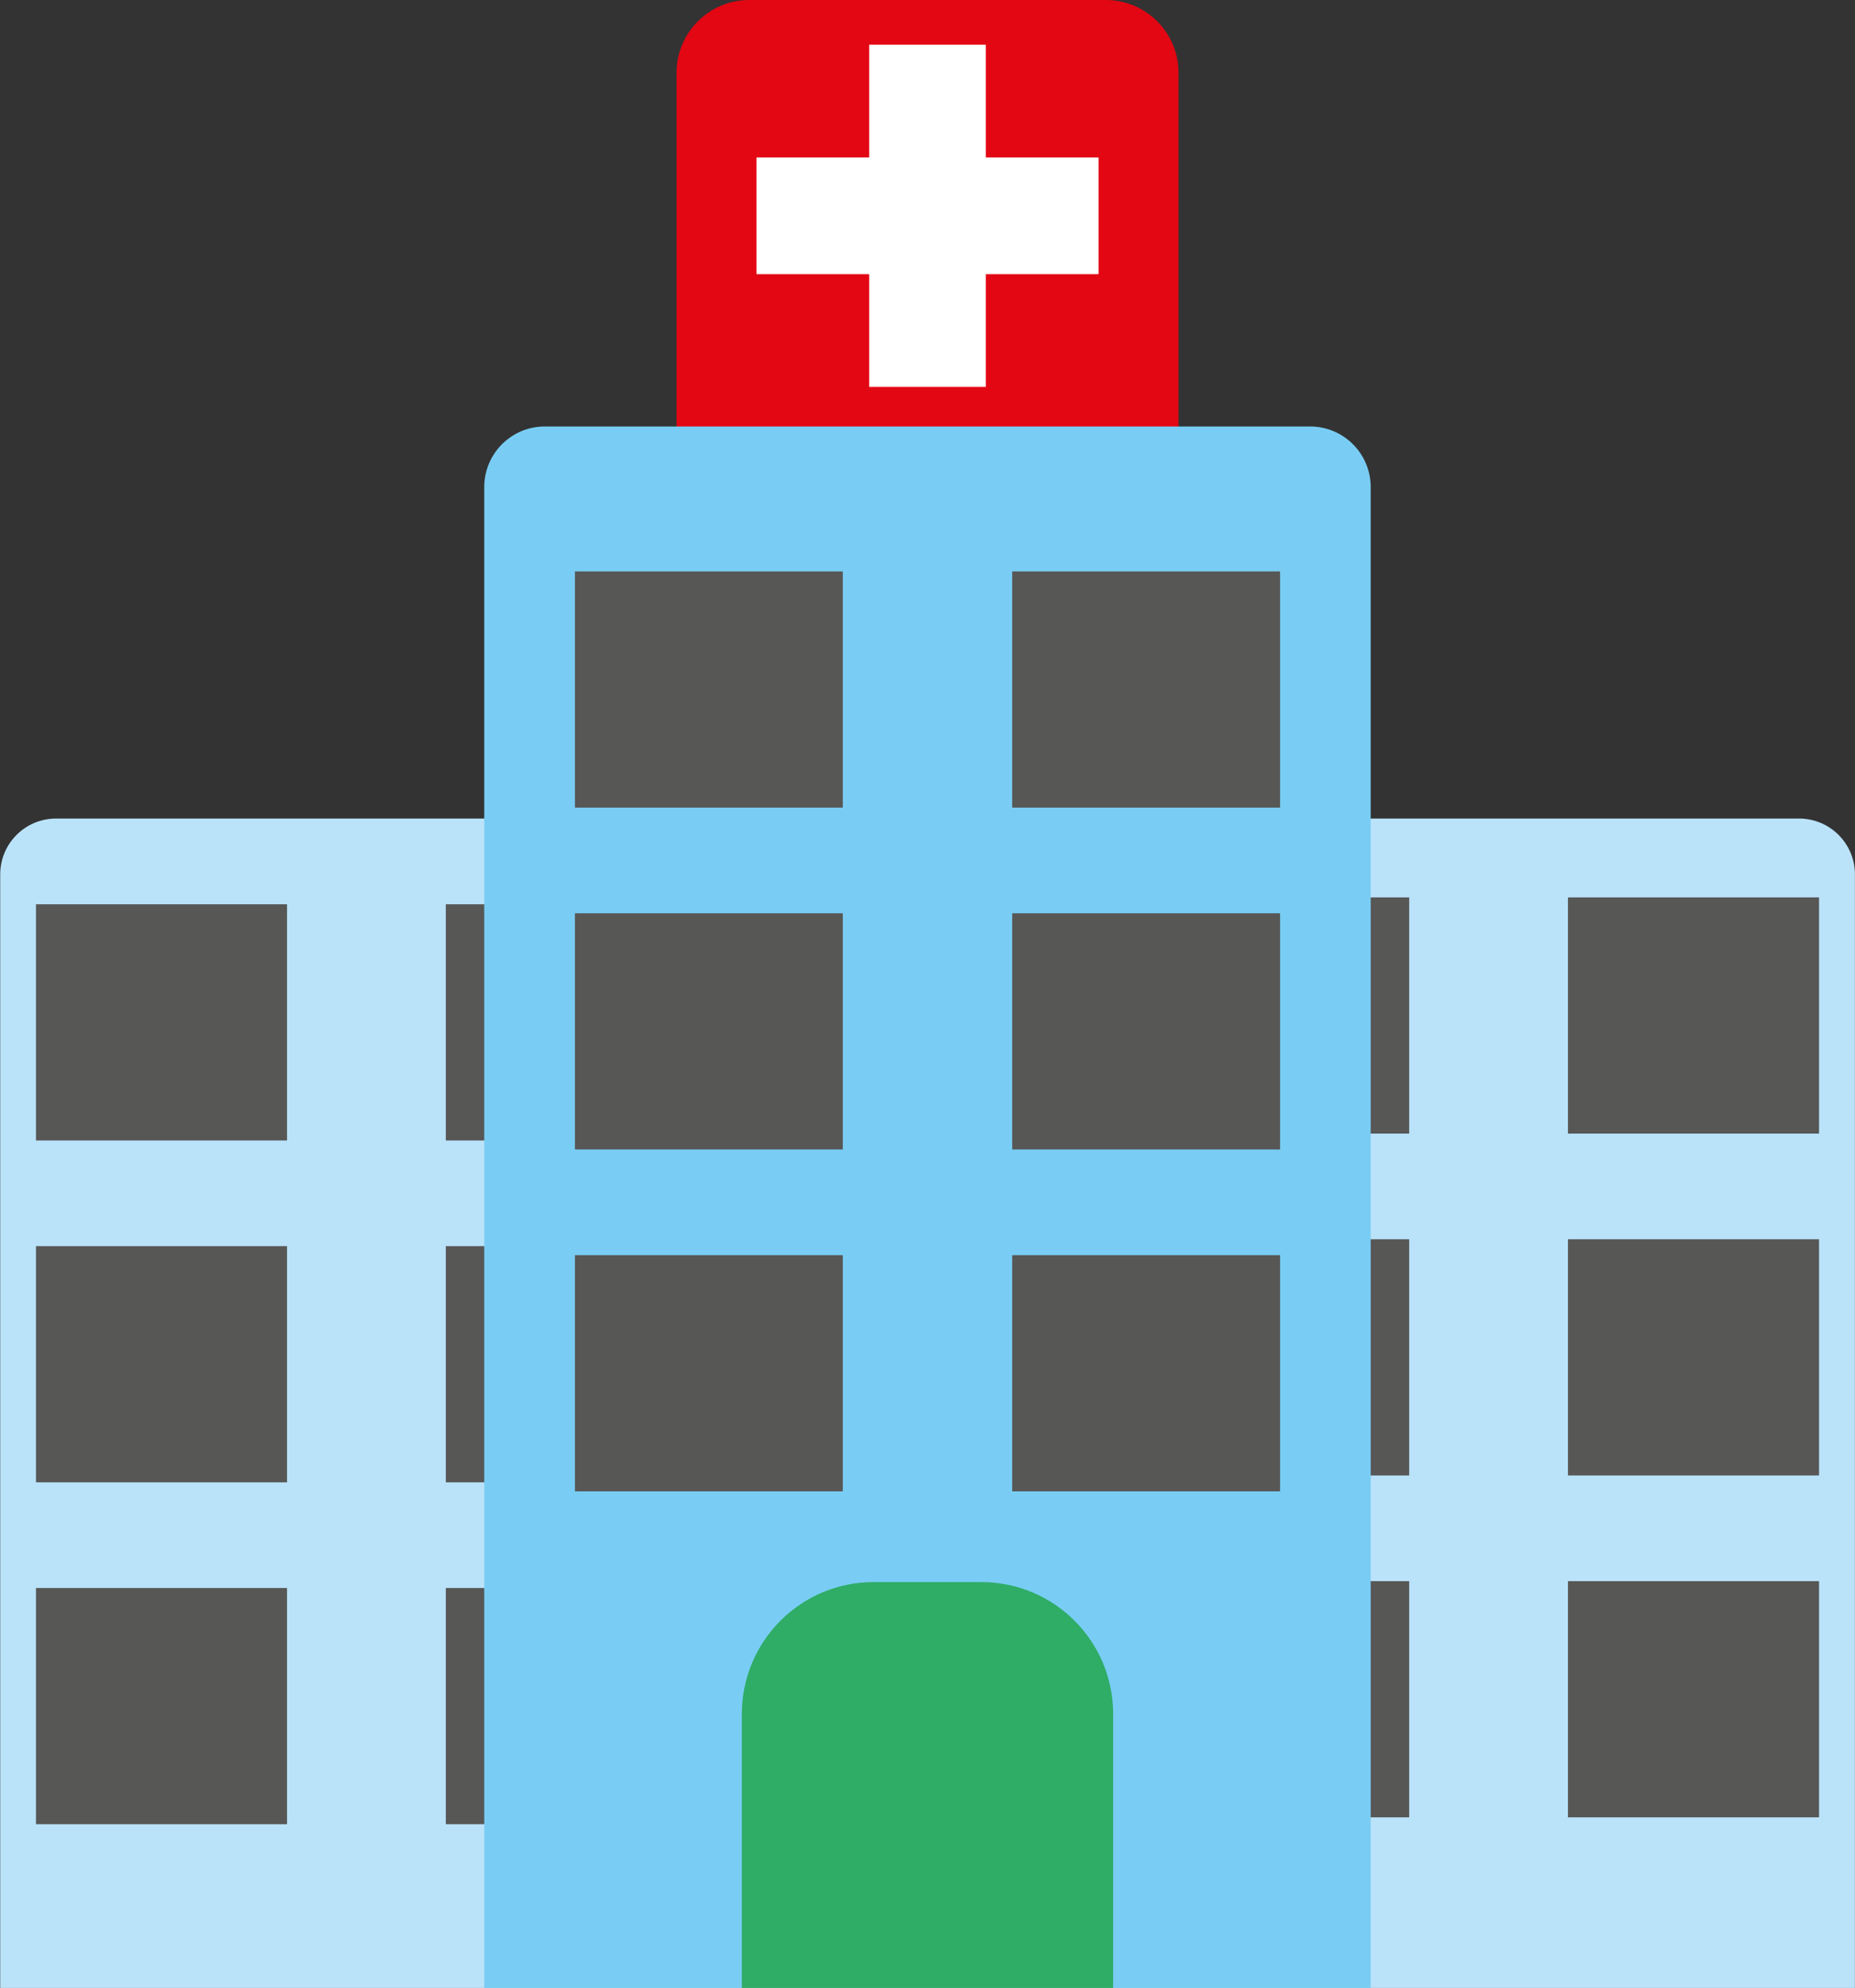 <?xml version="1.0" encoding="UTF-8"?><svg xmlns="http://www.w3.org/2000/svg" xmlns:xlink="http://www.w3.org/1999/xlink" height="289.0" preserveAspectRatio="xMidYMid meet" version="1.0" viewBox="15.1 3.5 269.8 289.0" width="269.8" zoomAndPan="magnify"><rect x="15.1" y="3.5" width="269.8" height="289.0" fill="#333333" stroke="none"/><g id="change1_1"><path d="M186.5,100.5h-73V14.08c0-5.84,4.74-10.58,10.58-10.58h51.85c5.84,0,10.58,4.74,10.58,10.58V100.5z" fill="#e30613"/></g><g id="change2_1"><path d="M284.88,292.5H15.13V130.62c0-4.48,3.63-8.12,8.12-8.12h253.52c4.48,0,8.12,3.63,8.12,8.12V292.5z" fill="#bae3fa"/></g><g fill="#575756" id="change3_1"><path d="M20.33 184.66H56.85V219H20.33z" fill="inherit"/><path d="M79.94 184.66H116.46V219H79.94z" fill="inherit"/><path d="M20.33 134.96H56.85V169.3H20.33z" fill="inherit"/><path d="M20.33 234.36H56.85V268.7H20.33z" fill="inherit"/><path d="M79.94 134.96H116.46V169.3H79.94z" fill="inherit"/><path d="M79.94 234.36H116.46V268.7H79.94z" fill="inherit"/><path d="M183.54 183.66H220.06V218H183.54z" fill="inherit"/><path d="M243.15 183.66H279.67V218H243.15z" fill="inherit"/><path d="M183.54 133.96H220.06V168.3H183.54z" fill="inherit"/><path d="M183.54 233.36H220.06V267.7H183.54z" fill="inherit"/><path d="M243.15 133.96H279.67V168.3H243.15z" fill="inherit"/><path d="M243.15 233.36H279.67V267.7H243.15z" fill="inherit"/></g><g id="change4_1"><path d="M214.47,292.5H85.53V74.31c0-4.86,3.94-8.81,8.81-8.81h111.31c4.86,0,8.81,3.94,8.81,8.81V292.5z" fill="#79cdf4"/></g><g fill="#575756" id="change3_2"><path d="M98.72 136.27H137.68V170.61H98.72z" fill="inherit"/><path d="M162.32 136.27H201.28V170.61H162.32z" fill="inherit"/><path d="M98.72 86.57H137.68V120.91H98.72z" fill="inherit"/><path d="M98.72 185.97H137.68V220.31H98.72z" fill="inherit"/><path d="M162.32 86.57H201.28V120.91H162.32z" fill="inherit"/><path d="M162.32 185.97H201.28V220.31H162.32z" fill="inherit"/></g><g id="change5_1"><path d="M177,292.5h-54v-39.83c0-10.59,8.58-19.17,19.17-19.17h15.66c10.59,0,19.17,8.58,19.17,19.17V292.5z" fill="#2fac66"/></g><g id="change6_1"><path d="M174.88 26.39L158.48 26.39 158.48 10 141.52 10 141.52 26.39 125.13 26.39 125.13 43.36 141.52 43.36 141.52 59.75 158.48 59.75 158.48 43.36 174.88 43.36z" fill="#fff"/></g></svg>